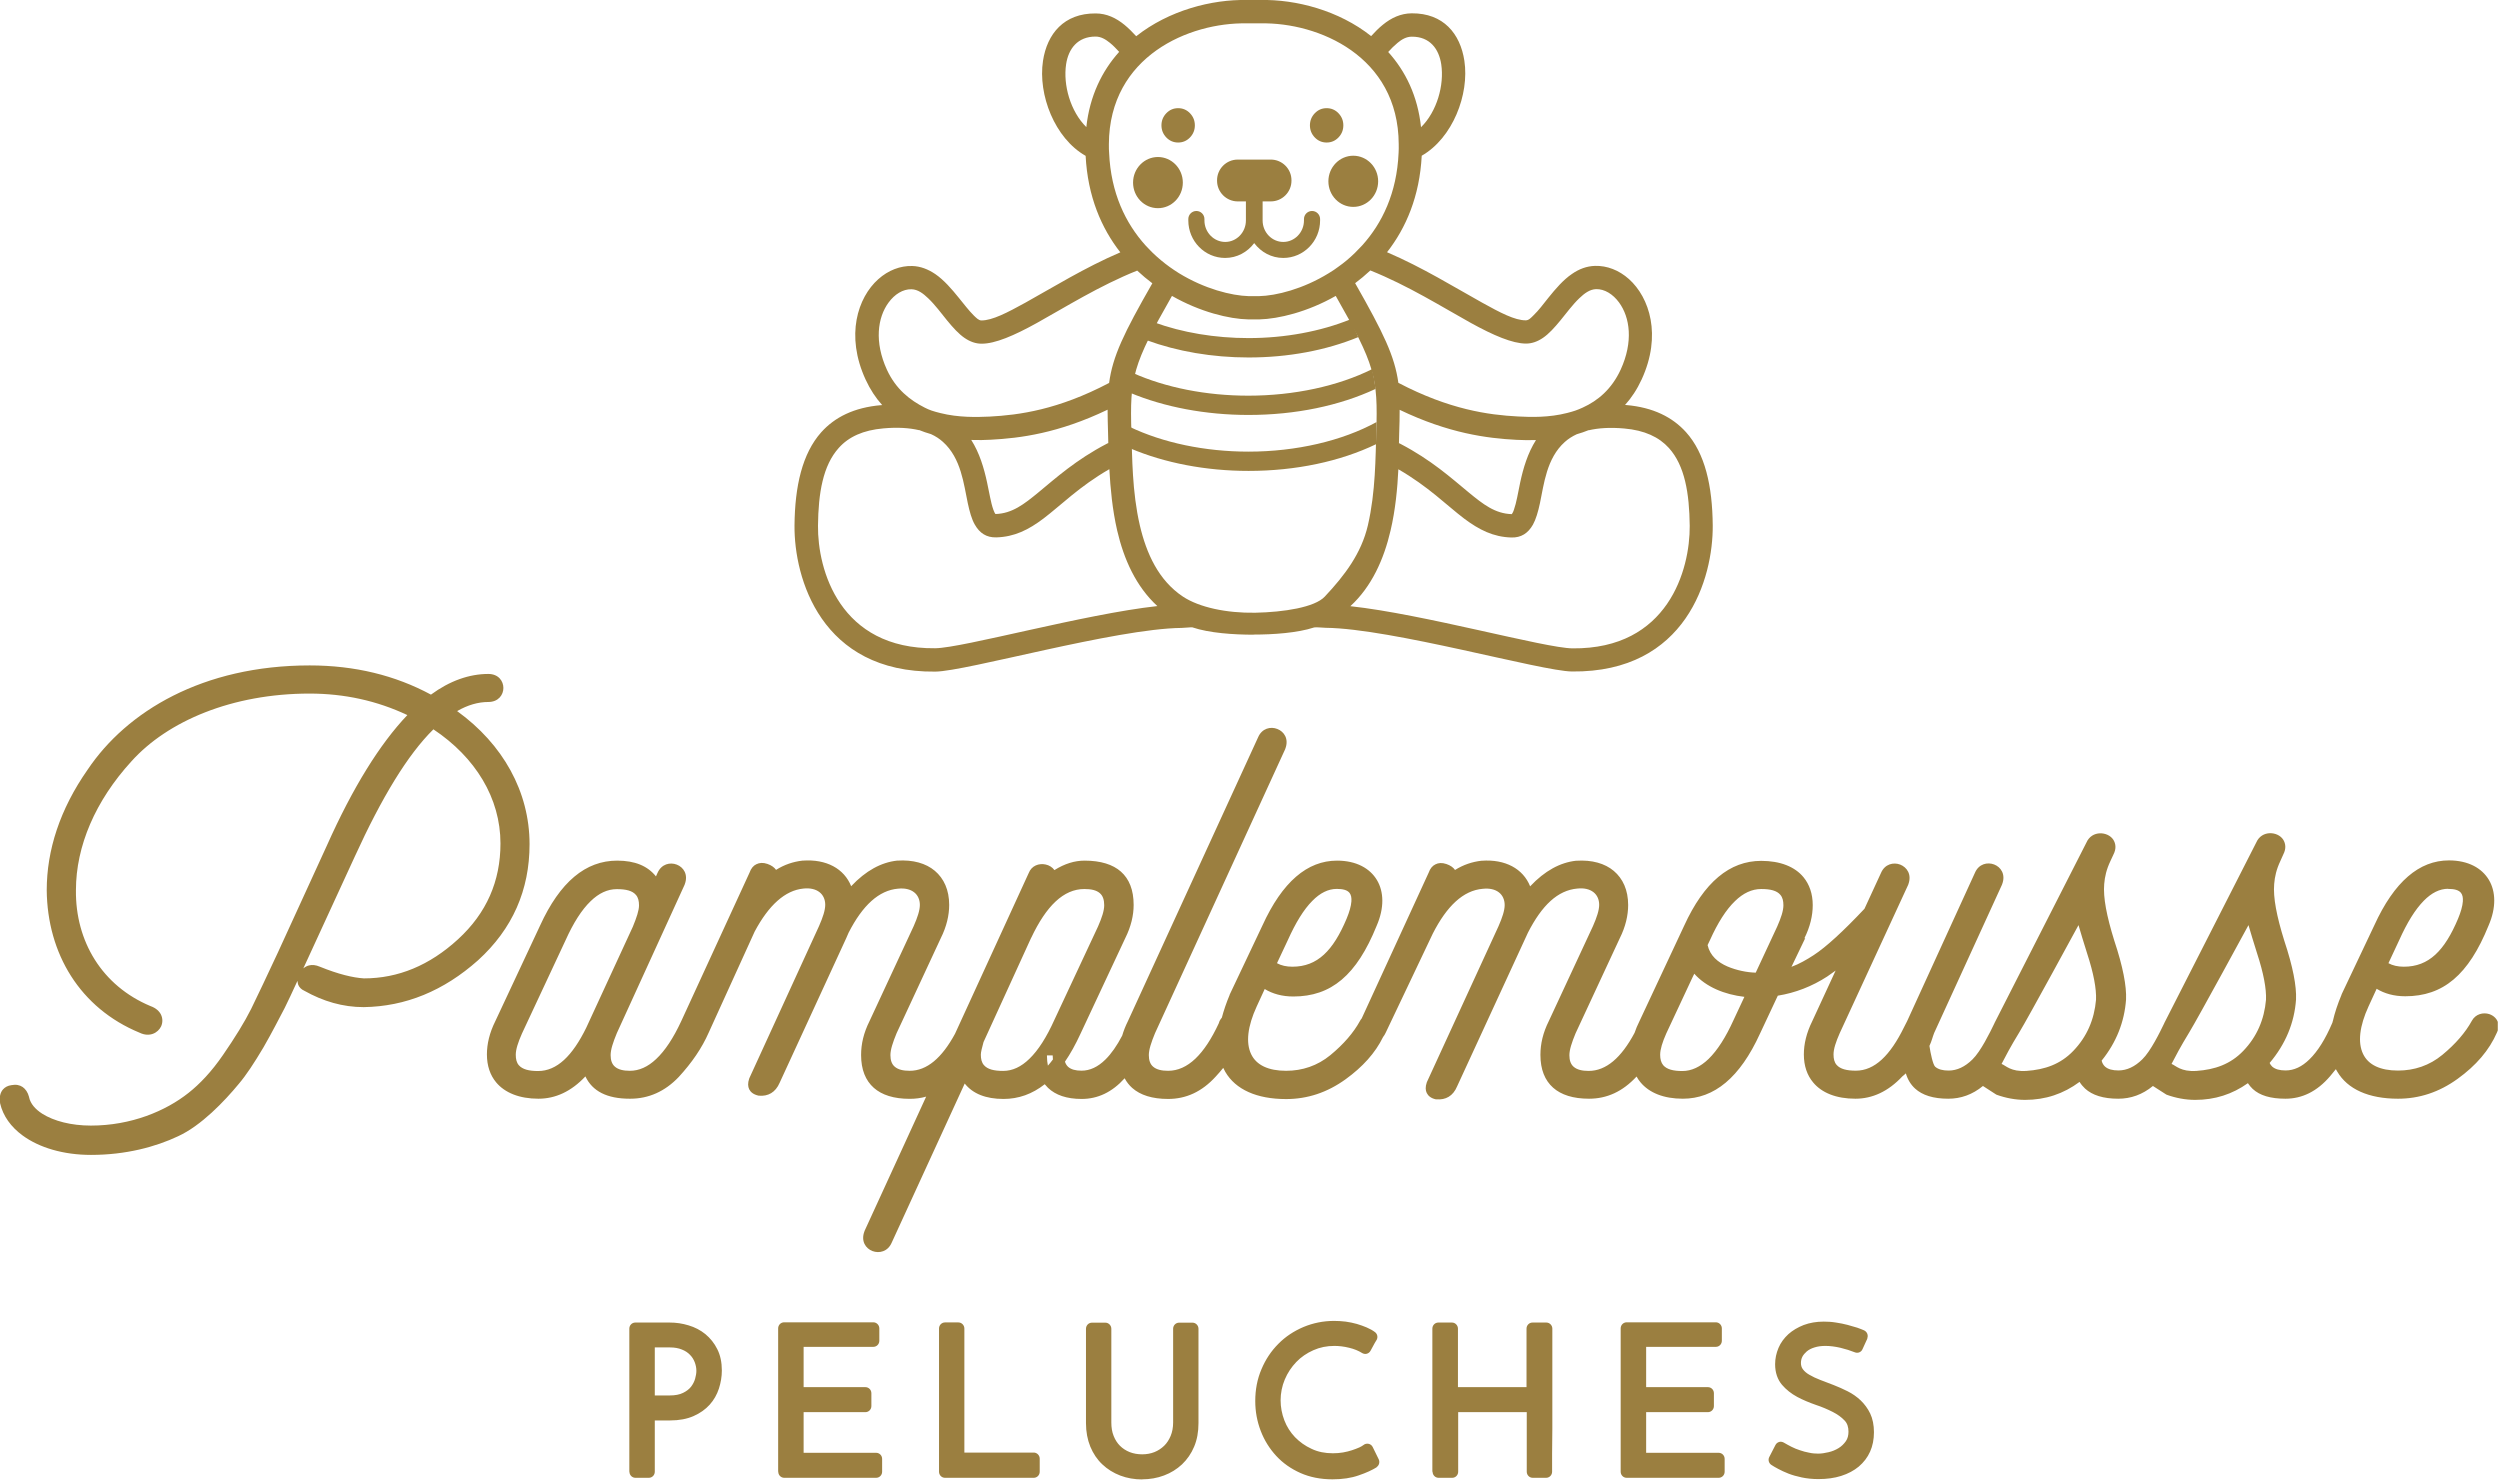 <svg xmlns="http://www.w3.org/2000/svg" fill="none" viewBox="0 0 214 127" height="127" width="214">
<g clip-path="url(#clip0_208_22)">
<path fill="#9B7F40" d="M107.94 2C107.71 2 106.94 2 106.71 2C101.82 1.91 94.96 4.79 94.92 12.33C94.92 12.74 94.92 12.8 94.94 13.08C95.09 16.53 96.35 19.11 98.05 21C98.3 21.28 98.67 21.63 98.68 21.65C99.14 22.09 99.62 22.49 100.12 22.85C100.41 23.06 100.6 23.18 100.91 23.38C103.11 24.73 105.41 25.31 106.9 25.35C107.06 25.35 107.61 25.35 107.76 25.35C109.24 25.32 111.55 24.74 113.75 23.38C114.11 23.16 114.26 23.06 114.54 22.85C115.04 22.5 115.52 22.1 115.98 21.65C115.98 21.63 116.37 21.27 116.61 21C118.31 19.11 119.57 16.53 119.72 13.08C119.73 12.83 119.74 12.64 119.73 12.33C119.7 4.79 112.84 1.91 107.94 2ZM119.77 37.94C119.77 37.94 119.84 37.97 119.87 37.99C122.52 39.37 124.24 40.93 125.72 42.15C126.96 43.17 127.98 43.97 129.41 44.01C129.43 43.98 129.47 43.92 129.49 43.88C129.53 43.81 129.56 43.73 129.59 43.64C129.81 43.03 129.94 42.19 130.13 41.29C130.39 40.08 130.77 38.79 131.48 37.67C130.87 37.69 130.31 37.67 129.81 37.65C127.3 37.52 124.02 37.1 119.81 35.08C119.81 35.69 119.8 36.35 119.77 37.1C119.77 37.37 119.75 37.65 119.75 37.95L119.77 37.94ZM118.83 4.45C120.31 6.09 121.36 8.22 121.64 10.89C123 9.55 123.64 7.29 123.37 5.5C123.17 4.19 122.4 3.13 120.85 3.14C120.38 3.14 119.99 3.37 119.63 3.67C119.35 3.9 119.08 4.17 118.82 4.46L118.83 4.45ZM135.99 36.82C135.65 36.96 135.31 37.07 134.97 37.17C134.58 37.35 134.24 37.57 133.95 37.83C132.38 39.23 132.16 41.47 131.82 43.07C131.66 43.82 131.47 44.46 131.22 44.91C130.8 45.65 130.21 46.03 129.38 46.01C127.83 45.97 126.61 45.35 125.33 44.39C123.85 43.27 122.27 41.65 119.7 40.17C119.62 41.81 119.45 43.64 119.03 45.42C118.46 47.87 117.42 50.21 115.59 51.89C121.82 52.56 132.25 55.48 134.61 55.5C142.79 55.58 144.67 48.76 144.64 45.01C144.61 42.22 144.22 39.86 142.86 38.35C142.01 37.41 140.77 36.83 139.04 36.68C137.82 36.57 136.82 36.64 136 36.83L135.99 36.82ZM94.87 37.94C94.87 37.64 94.86 37.36 94.85 37.09C94.83 36.34 94.81 35.68 94.81 35.07C90.6 37.09 87.32 37.51 84.81 37.64C84.32 37.67 83.75 37.68 83.14 37.66C83.85 38.78 84.23 40.07 84.49 41.28C84.69 42.18 84.81 43.02 85.03 43.63C85.06 43.72 85.1 43.8 85.13 43.87C85.15 43.91 85.19 43.97 85.21 44C86.64 43.96 87.66 43.16 88.9 42.14C90.38 40.92 92.1 39.36 94.75 37.98C94.78 37.96 94.82 37.95 94.85 37.93L94.87 37.94ZM78.66 36.82C77.84 36.63 76.84 36.56 75.62 36.67C73.89 36.82 72.65 37.39 71.8 38.34C70.44 39.85 70.05 42.21 70.02 45C69.98 48.75 71.86 55.58 80.05 55.49C82.4 55.47 92.84 52.56 99.07 51.88C97.24 50.2 96.2 47.87 95.63 45.41C95.22 43.63 95.05 41.8 94.96 40.16C92.39 41.64 90.81 43.26 89.33 44.38C88.05 45.35 86.83 45.96 85.28 46C84.44 46.02 83.86 45.64 83.44 44.9C83.18 44.45 83 43.81 82.84 43.06C82.5 41.47 82.28 39.22 80.71 37.82C80.42 37.56 80.09 37.34 79.69 37.16C79.35 37.06 79.01 36.95 78.67 36.81L78.66 36.82ZM97.35 23.16C94.12 24.45 91.15 26.32 88.75 27.65C86.82 28.72 85.18 29.43 84.02 29.42C83.52 29.42 83.04 29.25 82.57 28.93C82.07 28.59 81.58 28.05 81.08 27.44C80.57 26.81 80.04 26.09 79.45 25.53C79.02 25.12 78.58 24.78 78.03 24.76C77.29 24.74 76.58 25.19 76.06 25.9C75.12 27.18 74.83 29.27 75.92 31.65C76.69 33.32 77.9 34.26 79.17 34.9C79.59 35.11 79.86 35.2 80.5 35.36C82.05 35.75 83.61 35.71 84.71 35.66C87.22 35.53 90.57 35.08 94.94 32.78C95.25 30.49 96.19 28.53 98.64 24.25C98.2 23.92 97.77 23.56 97.35 23.17V23.16ZM107.8 27.34C107.63 27.34 107.02 27.34 106.85 27.34C105.23 27.31 102.74 26.71 100.32 25.33C96.95 31.25 96.7 32.28 96.85 37.03C96.92 39.06 96.9 42.09 97.57 44.97C98.13 47.37 99.17 49.68 101.26 51.07C102.65 51.99 104.99 52.49 107.44 52.45C109.9 52.4 112.54 51.99 113.4 51.07C115.12 49.24 116.53 47.37 117.09 44.97C117.76 42.09 117.74 39.06 117.81 37.03C117.96 32.28 117.71 31.25 114.34 25.33C111.92 26.71 109.43 27.3 107.81 27.34H107.8ZM117.29 23.16C116.87 23.55 116.44 23.91 116 24.24C118.44 28.53 119.38 30.48 119.7 32.77C124.07 35.06 127.42 35.52 129.94 35.65C131.04 35.71 132.6 35.75 134.15 35.35C134.73 35.2 134.97 35.12 135.48 34.89C136.78 34.3 137.96 33.31 138.73 31.64C139.82 29.26 139.53 27.17 138.59 25.89C138.07 25.18 137.35 24.73 136.62 24.75C136.08 24.77 135.63 25.11 135.2 25.52C134.61 26.08 134.09 26.8 133.57 27.43C133.07 28.04 132.58 28.58 132.08 28.92C131.61 29.24 131.13 29.41 130.63 29.41C129.47 29.41 127.84 28.71 125.9 27.64C123.5 26.31 120.53 24.44 117.3 23.15L117.29 23.16ZM95.81 4.45C95.55 4.17 95.29 3.89 95 3.66C94.64 3.37 94.25 3.13 93.78 3.13C92.24 3.13 91.46 4.18 91.26 5.49C90.99 7.28 91.63 9.54 92.99 10.88C93.28 8.21 94.33 6.08 95.8 4.44L95.81 4.45ZM107.32 54.33C105.6 54.33 103.51 54.19 102.06 53.7C102.01 53.68 101.35 53.75 101.14 53.75C95.5 53.81 82.7 57.47 80.06 57.49C70.27 57.59 67.97 49.47 68.01 44.98C68.04 41.62 68.67 38.83 70.3 37C71.45 35.72 73.09 34.88 75.43 34.68C75.46 34.68 75.49 34.68 75.52 34.68C74.97 34.07 74.49 33.35 74.09 32.48C72.36 28.71 73.42 25.47 75.18 23.9C76.04 23.13 77.07 22.74 78.09 22.77C78.8 22.79 79.45 23.05 80.06 23.46C80.8 23.97 81.46 24.73 82.08 25.5C82.52 26.04 82.93 26.58 83.34 26.99C83.57 27.21 83.77 27.43 84.01 27.43C84.94 27.43 86.21 26.77 87.77 25.91C90.06 24.64 92.86 22.9 95.9 21.6C94.28 19.53 93.11 16.82 92.93 13.34C90.28 11.84 88.84 8.1 89.28 5.21C89.63 2.9 91.07 1.13 93.79 1.15C94.73 1.15 95.54 1.54 96.26 2.13C96.61 2.42 96.94 2.75 97.26 3.1C100.06 0.89 103.71 -0.06 106.74 5.37839e-07C106.96 5.37839e-07 107.68 5.37839e-07 107.9 5.37839e-07C110.94 -0.06 114.59 0.89 117.37 3.09C117.69 2.74 118.02 2.4 118.37 2.12C119.09 1.53 119.9 1.15 120.84 1.14C123.56 1.12 125 2.89 125.35 5.2C125.79 8.09 124.34 11.82 121.7 13.33C121.52 16.81 120.35 19.52 118.73 21.59C121.77 22.89 124.57 24.63 126.86 25.9C128.41 26.76 129.68 27.43 130.61 27.42C130.86 27.42 131.05 27.21 131.28 26.98C131.7 26.58 132.11 26.03 132.54 25.49C133.16 24.72 133.82 23.95 134.56 23.45C135.16 23.03 135.82 22.78 136.53 22.76C137.55 22.73 138.58 23.12 139.44 23.89C141.2 25.47 142.26 28.7 140.53 32.47C140.13 33.34 139.65 34.06 139.1 34.67C139.13 34.67 139.16 34.67 139.19 34.67C141.53 34.87 143.17 35.72 144.32 36.99C145.96 38.81 146.58 41.61 146.61 44.97C146.65 49.46 144.36 57.58 134.56 57.48C131.92 57.45 119.12 53.8 113.48 53.74C113.27 53.74 112.64 53.67 112.49 53.71C111.05 54.18 109 54.32 107.3 54.32L107.32 54.33Z" clip-rule="evenodd" fill-rule="evenodd"></path>
<path fill="#9B7F40" d="M114.42 76.09C114.94 76.09 115.32 76.18 115.52 76.43C115.66 76.61 115.7 76.86 115.68 77.16C115.65 77.57 115.51 78.06 115.27 78.64C114.12 81.37 112.78 82.75 110.63 82.75C110.12 82.75 109.67 82.65 109.31 82.45L110.24 80.47C110.91 78.98 111.6 77.85 112.34 77.11C113 76.44 113.69 76.09 114.43 76.09H114.42ZM209.56 76.09C210.08 76.09 210.46 76.18 210.66 76.43C210.8 76.61 210.84 76.86 210.82 77.16C210.79 77.57 210.65 78.06 210.41 78.64C209.26 81.37 207.92 82.75 205.77 82.75C205.26 82.75 204.81 82.65 204.45 82.45L205.38 80.46C206.05 78.97 206.74 77.85 207.48 77.1C208.14 76.43 208.83 76.08 209.56 76.08V76.09ZM150.3 83.26C149.53 83.24 148.65 83.06 147.87 82.73C147.06 82.38 146.38 81.82 146.17 80.9L146.37 80.48C147.04 78.99 147.75 77.87 148.52 77.13C149.22 76.45 149.96 76.1 150.76 76.1C151.56 76.1 152.1 76.24 152.4 76.6C152.59 76.82 152.66 77.12 152.66 77.49C152.66 77.96 152.46 78.56 152.13 79.31L150.29 83.26H150.3ZM25.97 82.89C26.12 82.77 26.28 82.68 26.45 82.64C26.72 82.57 27.03 82.6 27.38 82.75C28.96 83.39 30.2 83.69 31.15 83.75C34.08 83.75 36.77 82.64 39.21 80.4C41.65 78.16 42.84 75.43 42.84 72.2C42.84 68.32 40.7 64.83 37.1 62.43C34.89 64.61 32.68 68.26 30.37 73.32L26.22 82.34L25.97 82.88V82.89ZM89.62 90.4C89.62 90.7 89.65 90.97 89.7 91.22C89.85 91.05 89.99 90.88 90.13 90.69C90.12 90.58 90.11 90.46 90.11 90.34H89.62V90.4ZM149.32 85.33C147.62 85.13 146.04 84.49 145.03 83.35L144.87 83.68C143.83 85.9 142.63 88.47 142.63 88.47C142.3 89.22 142.11 89.82 142.11 90.29C142.11 90.66 142.19 90.96 142.37 91.18C142.68 91.54 143.23 91.68 144.01 91.68C144.79 91.68 145.54 91.33 146.25 90.65C147.02 89.9 147.73 88.78 148.4 87.3L149.32 85.33ZM50.19 87.96C49 90.39 47.67 91.68 46.06 91.68C45.28 91.68 44.72 91.54 44.41 91.18C44.22 90.96 44.15 90.66 44.15 90.29C44.15 89.82 44.35 89.22 44.68 88.47L48.41 80.49C49.08 79 49.79 77.88 50.56 77.14C51.26 76.46 52 76.11 52.8 76.11C53.6 76.11 54.14 76.25 54.44 76.61C54.63 76.83 54.7 77.13 54.7 77.5C54.7 77.92 54.5 78.53 54.17 79.33L50.18 87.98L50.19 87.96ZM88.27 80.28C89.56 77.55 91.04 76.1 92.82 76.1C93.41 76.1 93.85 76.2 94.14 76.45C94.41 76.68 94.52 77.03 94.52 77.49C94.52 77.95 94.32 78.56 93.99 79.31L90.26 87.29C89.59 88.78 88.88 89.9 88.11 90.64C87.41 91.32 86.67 91.67 85.87 91.67C85.07 91.67 84.53 91.53 84.22 91.17C84.03 90.95 83.96 90.65 83.96 90.28C83.96 90.05 84.06 89.69 84.19 89.2L88.27 80.27V80.28ZM171.33 91.08C171.68 90.41 172.08 89.63 172.85 88.37C173.62 87.11 177.92 79.19 177.92 79.19C178.1 79.82 178.35 80.63 178.66 81.62C179.21 83.3 179.46 84.64 179.42 85.58C179.27 87.28 178.64 88.74 177.48 89.95C176.38 91.1 175.04 91.56 173.47 91.67C172.12 91.76 171.7 91.21 171.33 91.07V91.08ZM185.88 91.08C186.23 90.41 186.63 89.63 187.4 88.37C188.17 87.11 192.47 79.19 192.47 79.19C192.65 79.82 192.9 80.63 193.21 81.62C193.76 83.3 194.01 84.64 193.97 85.58C193.82 87.28 193.19 88.74 192.03 89.95C190.93 91.1 189.59 91.56 188.02 91.67C186.67 91.76 186.25 91.21 185.88 91.07V91.08ZM25.47 83.98C25.47 84.1 25.5 84.2 25.53 84.3C25.62 84.51 25.78 84.69 26.05 84.81C27.67 85.72 29.35 86.21 31.13 86.21C34.71 86.16 37.98 84.82 40.92 82.2C43.88 79.51 45.33 76.18 45.33 72.26C45.33 67.77 43.05 63.7 39.13 60.87C40.03 60.35 40.93 60.09 41.8 60.09C42.67 60.09 43.09 59.47 43.09 58.89C43.09 58.31 42.68 57.69 41.8 57.69C40.18 57.69 38.51 58.27 36.89 59.46C33.83 57.81 30.37 56.96 26.51 56.96C17.35 56.96 10.85 60.9 7.51 65.87C5.12 69.28 4 72.79 4 76.2C4.05 81.63 6.85 86.3 11.95 88.4C12.82 88.82 13.53 88.4 13.79 87.86C13.93 87.55 13.94 87.19 13.78 86.85C13.64 86.57 13.36 86.29 12.88 86.12C8.72 84.38 6.45 80.56 6.5 76.2C6.5 72.42 8.17 68.54 11.25 65.17C14.34 61.73 19.87 59.37 26.5 59.37C29.47 59.37 32.26 59.98 34.87 61.21C32.51 63.69 30.2 67.41 27.98 72.38L23.78 81.55C22.85 83.57 22.07 85.17 21.5 86.36C20.94 87.48 20.12 88.81 19.1 90.29C18.1 91.75 17.09 92.8 16.14 93.55C14.19 95.1 11.23 96.35 7.78 96.35C6.11 96.35 4.62 95.97 3.61 95.33C3.02 94.95 2.61 94.48 2.49 93.93C2.49 93.93 2.49 93.92 2.49 93.91C2.38 93.49 2.18 93.22 1.94 93.05C1.69 92.88 1.37 92.81 0.97 92.89C0.67 92.93 0.43 93.06 0.26 93.25C0.03 93.51 -0.08 93.91 0.01 94.43C0.01 94.43 0.01 94.44 0.01 94.45C0.26 95.53 0.94 96.47 1.94 97.2C3.36 98.24 5.43 98.86 7.79 98.86C10.77 98.86 13.33 98.17 15.25 97.26C17.23 96.35 19.21 94.27 20.44 92.78C21.07 92.04 21.76 90.99 22.55 89.66C23.33 88.31 23.9 87.16 24.37 86.28C24.67 85.68 25.02 84.92 25.44 84.01L25.47 83.98ZM154.45 80.33C154.95 79.33 155.17 78.37 155.17 77.48C155.17 76.5 154.88 75.7 154.38 75.09C153.64 74.19 152.39 73.69 150.76 73.69C148.06 73.69 145.87 75.51 144.16 79.25L140.33 87.43C140.16 87.76 140.03 88.09 139.92 88.41C138.78 90.55 137.48 91.67 135.99 91.67C135.43 91.67 135 91.57 134.71 91.32C134.45 91.1 134.34 90.76 134.34 90.33C134.34 89.86 134.54 89.25 134.87 88.45L138.65 80.32C139.15 79.32 139.37 78.36 139.37 77.47C139.37 76.19 138.92 75.21 138.14 74.55C137.38 73.91 136.28 73.59 134.92 73.68C134.92 73.68 134.91 73.68 134.9 73.68C133.56 73.83 132.24 74.53 130.98 75.87C130.38 74.37 128.86 73.53 126.83 73.68C126.83 73.68 126.82 73.68 126.81 73.68C126.02 73.77 125.27 74.02 124.55 74.47C124.4 74.25 124.16 74.08 123.81 73.96C123.43 73.83 123.12 73.86 122.87 73.99C122.62 74.11 122.42 74.34 122.29 74.71C122.29 74.71 117.37 85.41 116.56 87.18C116.5 87.25 116.45 87.32 116.41 87.4C115.87 88.39 115.02 89.38 113.88 90.32C112.77 91.23 111.48 91.66 110.09 91.66C108.58 91.66 107.55 91.18 107.1 90.24C106.63 89.26 106.79 87.86 107.57 86.16L108.26 84.66C108.93 85.07 109.75 85.3 110.71 85.3C113.95 85.3 116.13 83.48 117.84 79.25C118.51 77.71 118.46 76.33 117.87 75.34C117.27 74.33 116.1 73.67 114.45 73.67C111.91 73.67 109.77 75.48 108.06 79.23L105.26 85.14C105.26 85.14 105.26 85.15 105.26 85.16C104.97 85.85 104.75 86.5 104.59 87.11C104.52 87.19 104.45 87.29 104.39 87.41C104.37 87.45 104.36 87.49 104.35 87.53L104.33 87.59C103.09 90.26 101.66 91.66 99.99 91.66C99.43 91.66 99 91.56 98.71 91.31C98.45 91.09 98.34 90.75 98.34 90.32C98.34 89.85 98.54 89.24 98.87 88.44L110.01 64.13C110.01 64.13 110.01 64.11 110.02 64.1C110.35 63.24 109.91 62.62 109.34 62.4C108.77 62.17 108.02 62.34 107.69 63.12L96.55 87.41C96.34 87.83 96.18 88.24 96.06 88.65C95.61 89.51 95.13 90.2 94.62 90.7C93.98 91.33 93.3 91.65 92.58 91.65C92.07 91.65 91.69 91.55 91.43 91.32C91.3 91.2 91.22 91.06 91.16 90.88C91.63 90.2 92.07 89.4 92.49 88.49L96.32 80.31C96.82 79.31 97.04 78.35 97.04 77.46C97.04 76.18 96.66 75.24 95.95 74.61C95.26 74 94.22 73.67 92.84 73.67C91.99 73.67 91.14 73.93 90.26 74.48C90.08 74.23 89.8 74.06 89.5 74C88.94 73.88 88.3 74.09 88.05 74.75L81.75 88.49C80.62 90.57 79.34 91.66 77.87 91.66C77.31 91.66 76.88 91.56 76.59 91.31C76.33 91.09 76.22 90.75 76.22 90.32C76.22 89.85 76.42 89.24 76.75 88.44L80.53 80.31C81.03 79.31 81.25 78.35 81.25 77.46C81.25 76.18 80.8 75.2 80.02 74.54C79.26 73.9 78.16 73.58 76.8 73.67C76.8 73.67 76.79 73.67 76.78 73.67C75.44 73.82 74.12 74.52 72.86 75.86C72.26 74.36 70.74 73.52 68.71 73.67C68.71 73.67 68.7 73.67 68.69 73.67C67.9 73.76 67.15 74.01 66.43 74.46C66.28 74.25 66.04 74.07 65.69 73.95C65.31 73.82 65 73.85 64.74 73.98C64.49 74.1 64.29 74.33 64.16 74.7L58.31 87.42C57.64 88.86 56.93 89.94 56.16 90.66C55.46 91.32 54.71 91.66 53.92 91.66C53.36 91.66 52.93 91.56 52.64 91.31C52.38 91.09 52.27 90.75 52.27 90.32C52.27 89.85 52.47 89.24 52.8 88.44L58.6 75.74C58.6 75.74 58.6 75.72 58.61 75.71C58.94 74.85 58.5 74.23 57.93 74.01C57.36 73.79 56.62 73.95 56.28 74.73L56.15 75.02C55.44 74.13 54.36 73.67 52.83 73.67C50.13 73.67 47.94 75.49 46.23 79.23L42.4 87.41C41.9 88.41 41.68 89.37 41.68 90.26C41.68 91.23 41.96 92.04 42.47 92.65C43.21 93.54 44.46 94.05 46.09 94.05C47.55 94.05 48.9 93.43 50.11 92.14C50.71 93.41 51.96 94.05 53.91 94.05H53.95C55.52 94.05 56.92 93.43 58.1 92.19C59.23 90.96 60.08 89.72 60.67 88.38L64.6 79.74C65.8 77.49 67.2 76.21 68.78 76.06C69.34 76 69.82 76.11 70.15 76.37C70.46 76.61 70.64 76.99 70.64 77.45C70.64 77.91 70.44 78.52 70.11 79.27L64.15 92.28C64.15 92.29 64.14 92.31 64.13 92.33C64 92.71 64.02 93.01 64.13 93.24C64.25 93.48 64.48 93.68 64.9 93.78C64.92 93.78 64.94 93.78 64.96 93.79C65.74 93.86 66.38 93.52 66.74 92.68L72.44 80.3L72.64 79.84C73.84 77.49 75.24 76.21 76.87 76.07C76.87 76.07 76.87 76.07 76.88 76.07C77.44 76.01 77.92 76.12 78.25 76.38C78.56 76.62 78.74 77 78.74 77.46C78.74 77.92 78.54 78.53 78.21 79.28L74.43 87.41C73.93 88.41 73.71 89.36 73.71 90.31C73.71 91.56 74.09 92.49 74.8 93.12C75.49 93.73 76.51 94.06 77.87 94.06C78.36 94.06 78.83 94 79.28 93.87L74.01 105.36C74.01 105.36 74.01 105.38 74 105.39C73.67 106.25 74.11 106.87 74.68 107.09C75.26 107.31 76 107.14 76.33 106.37L82.58 92.75C83.27 93.62 84.38 94.07 85.9 94.07C87.19 94.07 88.36 93.65 89.43 92.81C89.52 92.92 89.61 93.02 89.71 93.12C90.36 93.74 91.31 94.07 92.59 94.07C93.96 94.07 95.19 93.5 96.27 92.3C96.44 92.62 96.66 92.9 96.92 93.13C97.61 93.74 98.63 94.07 99.99 94.07C101.52 94.07 102.88 93.46 104.07 92.15C104.3 91.9 104.51 91.66 104.71 91.41C104.77 91.53 104.83 91.65 104.89 91.76C105.77 93.26 107.57 94.08 110.09 94.08C111.9 94.08 113.6 93.53 115.19 92.38C116.64 91.33 117.72 90.14 118.39 88.77C118.48 88.66 118.55 88.54 118.62 88.39C118.62 88.4 122.65 79.91 122.65 79.91C123.85 77.56 125.25 76.22 126.93 76.08C126.93 76.08 126.93 76.08 126.94 76.08C127.5 76.02 127.98 76.13 128.31 76.39C128.62 76.63 128.8 77.01 128.8 77.47C128.8 77.93 128.6 78.54 128.27 79.29L122.15 92.61C122.15 92.63 122.14 92.64 122.13 92.66C122 93.04 122.02 93.34 122.13 93.56C122.25 93.8 122.48 94.01 122.9 94.1C122.92 94.1 122.94 94.1 122.96 94.1C123.74 94.17 124.38 93.83 124.73 92.99L130.79 79.84C131.99 77.49 133.34 76.21 135.02 76.06C135.02 76.06 135.02 76.06 135.03 76.06C135.59 76 136.07 76.11 136.4 76.37C136.71 76.61 136.89 76.99 136.89 77.45C136.89 77.91 136.69 78.52 136.36 79.27L132.58 87.4C132.08 88.4 131.86 89.35 131.86 90.3C131.86 91.55 132.24 92.48 132.95 93.11C133.64 93.72 134.66 94.05 136.02 94.05C137.55 94.05 138.9 93.44 140.09 92.15C140.19 92.33 140.3 92.5 140.43 92.65C141.18 93.55 142.42 94.05 144.05 94.05C146.75 94.05 148.94 92.23 150.65 88.49L152.18 85.23C153.68 84.99 155.12 84.43 156.41 83.59C156.63 83.44 156.87 83.27 157.13 83.08L155.13 87.41C154.63 88.42 154.41 89.37 154.41 90.26C154.41 91.24 154.69 92.04 155.2 92.65C155.94 93.55 157.19 94.05 158.82 94.05C160.28 94.05 161.63 93.43 162.84 92.14C162.95 92.05 163.05 91.97 163.14 91.88C163.3 92.42 163.57 92.85 163.93 93.18C164.55 93.75 165.49 94.05 166.77 94.05C167.85 94.05 168.84 93.7 169.74 92.96L170.87 93.69C170.87 93.69 170.9 93.7 170.91 93.71C171.68 93.99 172.52 94.15 173.35 94.15C175.09 94.15 176.64 93.63 178.01 92.61C178.14 92.82 178.3 93.01 178.48 93.18C179.1 93.75 180.04 94.05 181.32 94.05C182.4 94.05 183.39 93.7 184.29 92.96L185.43 93.69C185.43 93.69 185.45 93.7 185.47 93.71C186.24 93.99 187.08 94.15 187.91 94.15C189.59 94.15 191.08 93.67 192.42 92.72C192.54 92.9 192.68 93.07 192.83 93.21C193.43 93.77 194.35 94.05 195.63 94.05C197.06 94.05 198.34 93.43 199.46 92.12C199.63 91.92 199.79 91.72 199.95 91.52C199.99 91.59 200.03 91.66 200.07 91.73C200.95 93.23 202.75 94.05 205.27 94.05C207.08 94.05 208.78 93.5 210.37 92.35C211.95 91.21 213.08 89.9 213.74 88.38C213.88 88.1 213.9 87.83 213.85 87.61C213.77 87.23 213.47 86.94 213.09 86.81C212.57 86.64 211.91 86.79 211.59 87.38C211.05 88.37 210.2 89.36 209.06 90.3C207.96 91.21 206.66 91.64 205.27 91.64C203.76 91.64 202.73 91.16 202.28 90.22C201.81 89.24 201.97 87.84 202.75 86.14L203.44 84.64C204.11 85.05 204.93 85.28 205.89 85.28C209.13 85.28 211.31 83.46 213.02 79.23C213.69 77.69 213.64 76.31 213.05 75.32C212.45 74.31 211.28 73.65 209.63 73.65C207.09 73.65 204.95 75.46 203.24 79.21L200.44 85.12C200.44 85.12 200.44 85.13 200.44 85.14C200.1 85.95 199.85 86.71 199.69 87.41C199.68 87.44 199.66 87.48 199.66 87.52C199.66 87.53 199.65 87.55 199.64 87.57C199.05 88.95 198.4 89.99 197.69 90.68C197.05 91.31 196.37 91.63 195.65 91.63C195.14 91.63 194.76 91.53 194.5 91.3C194.41 91.21 194.33 91.11 194.28 90.99C195.64 89.38 196.4 87.56 196.54 85.56C196.54 85.56 196.54 85.56 196.54 85.55C196.59 84.42 196.28 82.76 195.53 80.51C194.88 78.42 194.57 76.82 194.67 75.67C194.72 75.04 194.86 74.42 195.2 73.7L195.45 73.14C195.72 72.62 195.64 72.19 195.44 71.87C194.97 71.15 193.6 71.05 193.14 72.11L185.26 87.58C185.26 87.58 185.26 87.58 185.26 87.59C184.88 88.38 184.09 89.99 183.38 90.68C182.74 91.31 182.06 91.63 181.34 91.63C180.83 91.63 180.45 91.53 180.19 91.3C180.05 91.17 179.95 91 179.9 90.79C181.16 89.23 181.85 87.48 181.99 85.56C181.99 85.56 181.99 85.56 181.99 85.55C182.04 84.42 181.73 82.76 180.98 80.51C180.33 78.42 180.02 76.82 180.12 75.67C180.17 75.05 180.31 74.43 180.65 73.71L180.91 73.15C181.18 72.63 181.1 72.2 180.9 71.88C180.43 71.16 179.06 71.06 178.6 72.12L170.72 87.59C170.72 87.59 170.72 87.59 170.72 87.6C170.34 88.39 169.55 90 168.84 90.69C168.2 91.32 167.52 91.64 166.8 91.64C166.3 91.64 165.91 91.54 165.65 91.31C165.46 91.14 165.25 90.16 165.16 89.53C165.36 89.1 165.43 88.76 165.56 88.43L171.37 75.73C171.37 75.73 171.37 75.71 171.38 75.7C171.71 74.84 171.27 74.22 170.7 74C170.13 73.78 169.38 73.94 169.05 74.72L163.25 87.41L162.99 87.92C161.8 90.35 160.47 91.65 158.86 91.65C158.08 91.65 157.52 91.51 157.21 91.15C157.02 90.93 156.95 90.63 156.95 90.26C156.95 89.79 157.15 89.19 157.48 88.44L163.34 75.74C163.34 75.74 163.34 75.72 163.35 75.71C163.67 74.85 163.23 74.24 162.66 74.01C162.09 73.79 161.34 73.95 161.01 74.73C161.01 74.73 160.41 76.03 159.6 77.79C157.77 79.73 156.31 81.07 155.25 81.76C154.67 82.14 153.99 82.53 153.35 82.76L154.53 80.3L154.45 80.33Z" clip-rule="evenodd" fill-rule="evenodd"></path>
<path fill="#9B7F40" d="M56.05 119.44V115.34H57.36C57.74 115.34 58.08 115.4 58.37 115.52C58.65 115.63 58.88 115.78 59.06 115.97C59.24 116.15 59.38 116.37 59.47 116.61C59.56 116.85 59.61 117.09 59.61 117.34C59.61 117.55 59.57 117.78 59.5 118.03C59.43 118.27 59.31 118.5 59.15 118.71C58.98 118.92 58.76 119.09 58.47 119.23C58.17 119.38 57.79 119.45 57.34 119.45H56.05V119.44ZM53.88 125.98C53.88 126.27 54.11 126.5 54.39 126.5H55.54C55.82 126.5 56.05 126.27 56.05 125.98V121.59H57.36C58.14 121.59 58.81 121.46 59.36 121.22C59.93 120.97 60.39 120.64 60.75 120.24C61.11 119.84 61.37 119.38 61.54 118.86C61.7 118.36 61.79 117.84 61.79 117.32C61.79 116.61 61.66 116 61.4 115.49C61.15 114.98 60.8 114.55 60.38 114.2C59.96 113.86 59.48 113.61 58.94 113.45C58.42 113.29 57.88 113.21 57.32 113.21H54.38C54.1 113.21 53.87 113.44 53.87 113.73V125.98H53.88ZM80.38 125.98C80.38 126.27 80.61 126.5 80.89 126.5H88.49C88.77 126.5 89 126.27 89 125.98V124.86C89 124.58 88.77 124.34 88.49 124.34H82.55V113.72C82.55 113.44 82.32 113.2 82.04 113.2H80.89C80.61 113.2 80.38 113.43 80.38 113.72V125.97V125.98ZM66.62 125.98C66.62 126.27 66.85 126.5 67.13 126.5H75C75.28 126.5 75.51 126.27 75.51 125.98V124.88C75.51 124.59 75.28 124.36 75 124.36H68.79V120.88H74.08C74.36 120.88 74.59 120.65 74.59 120.36V119.26C74.59 118.97 74.36 118.74 74.08 118.74H68.79V115.29H74.76C75.04 115.29 75.27 115.06 75.27 114.77V113.71C75.27 113.43 75.04 113.19 74.76 113.19H67.12C66.84 113.19 66.61 113.42 66.61 113.71V125.96L66.62 125.98ZM138.73 125.98C138.73 126.27 138.96 126.5 139.24 126.5H147.12C147.4 126.5 147.63 126.27 147.63 125.98V124.88C147.63 124.59 147.4 124.36 147.12 124.36H140.91V120.88H146.2C146.48 120.88 146.71 120.65 146.71 120.36V119.26C146.71 118.97 146.48 118.74 146.2 118.74H140.91V115.29H146.88C147.16 115.29 147.39 115.06 147.39 114.77V113.71C147.39 113.43 147.16 113.19 146.88 113.19H139.24C138.96 113.19 138.73 113.42 138.73 113.71V125.96V125.98ZM122.63 125.98C122.63 126.27 122.86 126.5 123.14 126.5H124.31C124.59 126.5 124.82 126.27 124.82 125.98V120.88H130.69V125.98C130.69 126.27 130.92 126.5 131.2 126.5H132.35C132.63 126.5 132.86 126.27 132.86 125.98V124.41C132.87 123.76 132.88 123.04 132.88 122.27C132.88 121.5 132.88 120.69 132.88 119.85C132.88 119.01 132.88 118.2 132.88 117.43V113.73C132.88 113.45 132.65 113.21 132.37 113.21H131.18C130.9 113.21 130.67 113.44 130.67 113.73V118.74H124.8V113.73C124.8 113.45 124.57 113.21 124.29 113.21H123.12C122.84 113.21 122.61 113.44 122.61 113.73V125.98H122.63ZM117.83 125.59C118.05 125.45 118.13 125.16 118.02 124.92L117.5 123.86C117.43 123.72 117.3 123.62 117.15 123.59C117 123.56 116.84 123.59 116.72 123.69C116.63 123.76 116.51 123.83 116.36 123.9C116.18 123.98 115.97 124.06 115.73 124.14C115.49 124.22 115.24 124.28 114.96 124.33C114.68 124.38 114.39 124.4 114.09 124.4C113.42 124.4 112.81 124.28 112.27 124.02C111.72 123.77 111.25 123.43 110.85 123.02C110.46 122.61 110.15 122.13 109.94 121.58C109.73 121.03 109.62 120.45 109.62 119.86C109.62 119.27 109.74 118.64 109.98 118.08C110.22 117.51 110.55 117.02 110.96 116.59C111.37 116.16 111.86 115.83 112.42 115.58C112.98 115.33 113.58 115.21 114.22 115.21C114.62 115.21 115.05 115.26 115.49 115.37C115.91 115.47 116.28 115.62 116.6 115.82C116.72 115.89 116.86 115.92 117 115.88C117.14 115.84 117.25 115.75 117.32 115.62L117.69 114.94C117.73 114.88 117.77 114.8 117.83 114.71C117.97 114.48 117.91 114.19 117.7 114.03C117.5 113.88 117.27 113.75 116.99 113.63C116.73 113.52 116.45 113.42 116.15 113.33C115.84 113.24 115.52 113.18 115.19 113.13C114.86 113.09 114.53 113.07 114.2 113.07C113.27 113.07 112.4 113.25 111.58 113.59C110.76 113.94 110.04 114.41 109.43 115.03C108.82 115.64 108.33 116.37 107.98 117.21C107.62 118.05 107.45 118.96 107.45 119.93C107.45 120.83 107.61 121.68 107.92 122.49C108.23 123.3 108.68 124.01 109.24 124.62C109.81 125.24 110.51 125.73 111.32 126.09C112.13 126.45 113.05 126.63 114.06 126.63C114.91 126.63 115.66 126.52 116.31 126.29C116.96 126.07 117.47 125.83 117.86 125.59H117.83ZM97.77 126.63C98.43 126.63 99.06 126.52 99.64 126.3C100.23 126.08 100.74 125.76 101.18 125.35C101.62 124.93 101.97 124.43 102.22 123.83C102.47 123.24 102.59 122.57 102.59 121.82V113.74C102.59 113.46 102.36 113.22 102.08 113.22H100.93C100.65 113.22 100.42 113.45 100.42 113.74V121.77C100.42 122.19 100.35 122.57 100.21 122.91C100.07 123.24 99.89 123.53 99.65 123.76C99.41 123.99 99.14 124.17 98.82 124.3C98.49 124.43 98.14 124.49 97.77 124.49C97.4 124.49 97.03 124.43 96.7 124.3C96.38 124.17 96.1 123.99 95.87 123.76C95.64 123.53 95.46 123.25 95.33 122.92C95.19 122.58 95.13 122.19 95.13 121.77V113.74C95.13 113.46 94.9 113.22 94.62 113.22H93.47C93.19 113.22 92.96 113.45 92.96 113.74V121.82C92.96 122.57 93.09 123.24 93.33 123.83C93.58 124.43 93.92 124.94 94.36 125.35C94.79 125.76 95.3 126.08 95.9 126.31C96.48 126.53 97.11 126.64 97.78 126.64L97.77 126.63ZM159.83 114.57C159.89 114.45 159.89 114.3 159.84 114.17C159.79 114.04 159.69 113.94 159.57 113.88C159.43 113.82 159.24 113.74 158.98 113.65C158.73 113.57 158.45 113.49 158.15 113.41C157.84 113.33 157.51 113.26 157.16 113.21C156.8 113.15 156.45 113.13 156.11 113.13C155.48 113.13 154.91 113.23 154.4 113.42C153.89 113.62 153.45 113.88 153.09 114.2C152.72 114.54 152.43 114.93 152.24 115.38C152.05 115.83 151.95 116.3 151.95 116.78C151.95 117.5 152.16 118.09 152.54 118.54C152.89 118.95 153.33 119.3 153.85 119.58C154.34 119.84 154.87 120.06 155.44 120.26C155.96 120.43 156.44 120.64 156.88 120.86C157.29 121.07 157.63 121.31 157.9 121.6C158.13 121.84 158.23 122.16 158.23 122.55C158.23 122.87 158.16 123.14 158.01 123.36C157.84 123.6 157.63 123.81 157.38 123.96C157.12 124.12 156.83 124.24 156.52 124.31C156.19 124.39 155.9 124.43 155.63 124.43C155.38 124.43 155.12 124.41 154.86 124.35C154.59 124.3 154.32 124.23 154.07 124.14C153.82 124.06 153.57 123.96 153.34 123.84C153.1 123.72 152.89 123.6 152.7 123.49C152.58 123.42 152.43 123.39 152.3 123.43C152.16 123.47 152.05 123.56 151.98 123.69L151.45 124.72C151.33 124.95 151.4 125.24 151.62 125.39C151.77 125.49 151.97 125.61 152.22 125.74C152.46 125.87 152.76 126.01 153.09 126.14C153.42 126.27 153.81 126.38 154.24 126.47C154.67 126.56 155.15 126.61 155.66 126.61C156.38 126.61 157.03 126.52 157.6 126.34C158.2 126.15 158.7 125.88 159.11 125.54C159.53 125.18 159.86 124.76 160.08 124.26C160.3 123.77 160.41 123.21 160.41 122.6C160.41 121.99 160.3 121.44 160.09 121C159.88 120.56 159.6 120.19 159.27 119.87C158.94 119.56 158.57 119.3 158.15 119.09C157.76 118.89 157.36 118.72 156.96 118.56L155.81 118.12C155.46 117.99 155.16 117.84 154.88 117.68C154.65 117.55 154.46 117.39 154.32 117.2C154.21 117.05 154.16 116.87 154.16 116.67C154.16 116.48 154.2 116.3 154.28 116.14C154.37 115.97 154.5 115.82 154.66 115.68C154.84 115.53 155.06 115.42 155.32 115.34C155.6 115.25 155.91 115.21 156.26 115.21C156.67 115.21 157.1 115.27 157.54 115.37C157.99 115.48 158.41 115.61 158.78 115.76C159.03 115.86 159.32 115.75 159.43 115.49L159.86 114.55L159.83 114.57Z"></path>
<path fill="#9B7F40" d="M99.84 9.69C100.12 9.4 100.46 9.26 100.85 9.26C101.24 9.26 101.58 9.4 101.86 9.69C102.14 9.98 102.28 10.33 102.28 10.73C102.28 11.13 102.14 11.48 101.86 11.77C101.58 12.06 101.24 12.2 100.85 12.2C100.46 12.2 100.12 12.06 99.84 11.77C99.56 11.48 99.42 11.13 99.42 10.73C99.42 10.33 99.56 9.98 99.84 9.69Z"></path>
<path fill="#9B7F40" d="M112.55 9.69C112.83 9.4 113.17 9.26 113.56 9.26C113.95 9.26 114.29 9.4 114.57 9.69C114.85 9.98 114.99 10.33 114.99 10.73C114.99 11.13 114.85 11.48 114.57 11.77C114.29 12.06 113.95 12.2 113.56 12.2C113.17 12.2 112.83 12.06 112.55 11.77C112.27 11.48 112.13 11.13 112.13 10.73C112.13 10.33 112.27 9.98 112.55 9.69Z"></path>
<path fill="#9B7F40" d="M101.25 15.63C101.25 16.84 100.3 17.82 99.12 17.82C97.94 17.82 96.99 16.84 96.99 15.63C96.99 14.42 97.95 13.44 99.12 13.44C100.29 13.44 101.25 14.42 101.25 15.63Z"></path>
<path fill="#9B7F40" d="M117.97 15.52C117.97 16.73 117.02 17.71 115.84 17.71C114.66 17.71 113.71 16.73 113.71 15.52C113.71 14.31 114.67 13.33 115.84 13.33C117.01 13.33 117.97 14.31 117.97 15.52Z"></path>
<path fill="#9B7F40" d="M112.31 18.06C111.93 18.06 111.62 18.37 111.62 18.75V18.87C111.62 19.89 110.82 20.71 109.85 20.71C108.88 20.71 108.08 19.89 108.08 18.87V17.24H108.78C109.76 17.24 110.55 16.44 110.55 15.47V15.43C110.55 14.45 109.75 13.66 108.78 13.66H105.95C104.97 13.66 104.18 14.46 104.18 15.43V15.47C104.18 16.45 104.98 17.24 105.95 17.24H106.65V18.87C106.65 19.89 105.85 20.71 104.88 20.71C103.91 20.71 103.1 19.89 103.1 18.87V18.75C103.1 18.37 102.79 18.06 102.41 18.06C102.03 18.06 101.72 18.37 101.72 18.75V18.87C101.72 20.64 103.13 22.08 104.87 22.08C105.89 22.08 106.78 21.58 107.36 20.81C107.94 21.58 108.83 22.08 109.85 22.08C111.59 22.08 113 20.64 113 18.87V18.75C113 18.37 112.69 18.06 112.31 18.06Z"></path>
<path fill="#9B7F40" d="M98.8 27.6C98.56 28.09 98.35 28.6 98.15 29.12C100.76 30.08 103.77 30.6 106.88 30.6C110.28 30.6 113.51 29.99 116.26 28.86C116.06 28.33 115.83 27.83 115.59 27.34C113.04 28.37 110 28.94 106.88 28.94C103.99 28.94 101.21 28.47 98.79 27.59L98.8 27.6Z"></path>
<path fill="#9B7F40" d="M96.99 31.93C96.88 32.48 96.79 33.04 96.73 33.62C99.68 34.85 103.21 35.52 106.87 35.52C110.89 35.52 114.67 34.73 117.75 33.29C117.68 32.72 117.58 32.15 117.45 31.6C114.54 33.05 110.76 33.87 106.86 33.87C103.25 33.87 99.79 33.18 96.98 31.93H96.99Z"></path>
<path fill="#9B7F40" d="M96.7 36.54C96.7 37.18 96.72 37.8 96.75 38.38C99.69 39.63 103.22 40.31 106.88 40.31C110.92 40.31 114.72 39.5 117.8 38.02C117.82 37.42 117.83 36.79 117.83 36.13C114.89 37.74 110.95 38.66 106.87 38.66C103.13 38.66 99.55 37.9 96.7 36.54Z"></path>
</g>
<defs>
<clipPath id="clip0_208_22">
<rect fill="white" height="126.63" width="213.81"></rect>
</clipPath>
</defs>
</svg>

